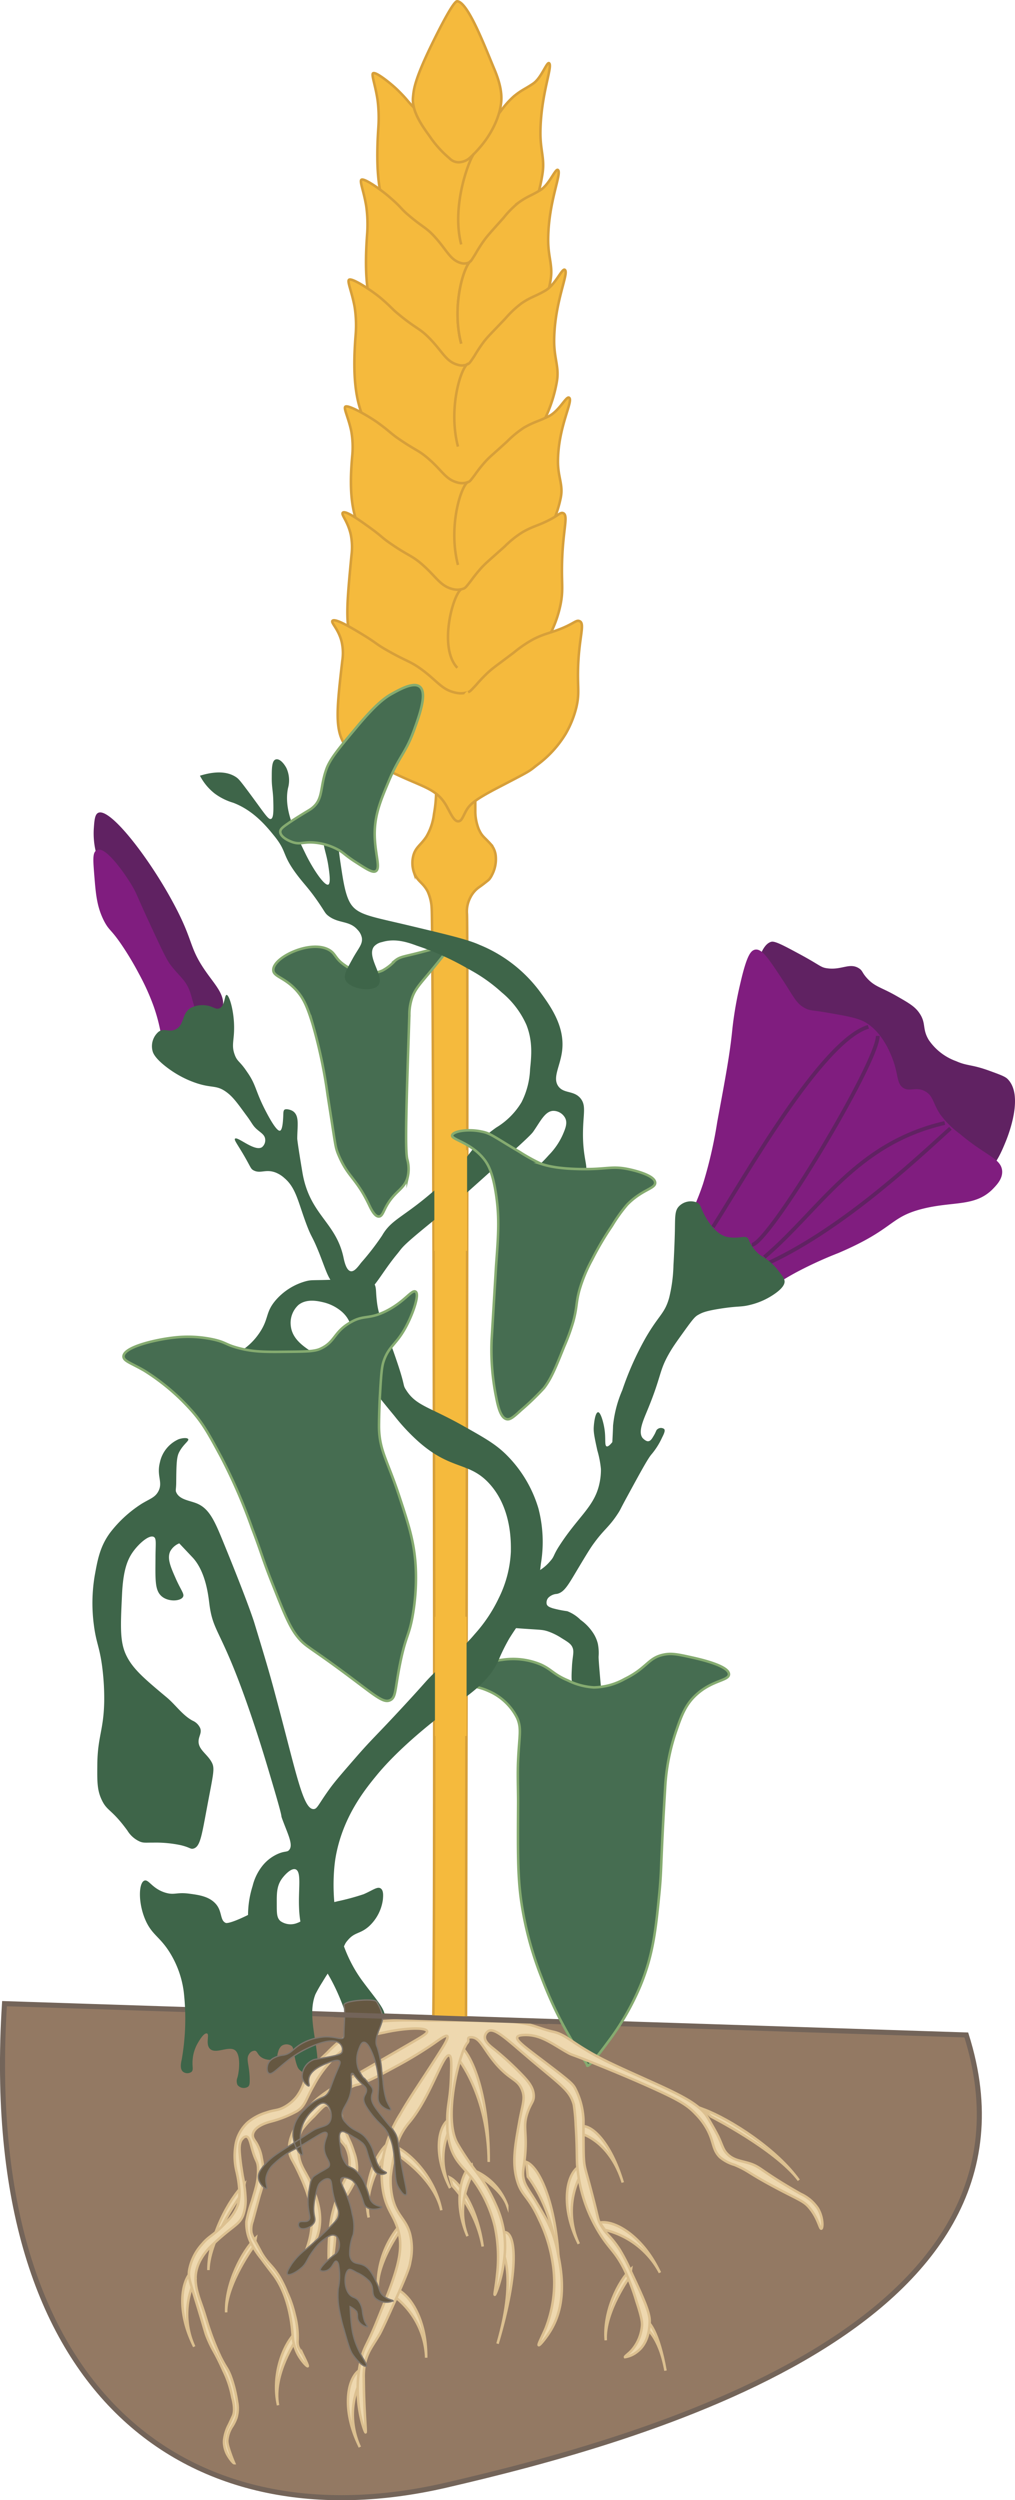 <svg xmlns="http://www.w3.org/2000/svg" viewBox="0 0 200.27 493.08"><defs><style>.cls-1{fill:#937963;stroke:#736459;}.cls-1,.cls-12,.cls-13,.cls-2,.cls-4,.cls-5,.cls-6,.cls-9{stroke-miterlimit:10;}.cls-10,.cls-2,.cls-9{fill:#f5ba3d;}.cls-2{stroke:#d69f3a;}.cls-12,.cls-2,.cls-6,.cls-9{stroke-width:0.5px;}.cls-3{fill:#602262;}.cls-4{fill:#801d7f;stroke:#801d7f;}.cls-4,.cls-5{stroke-width:0.75px;}.cls-5{fill:none;stroke:#602262;}.cls-6{fill:#466d51;stroke:#85ab70;}.cls-7{fill:#231f20;}.cls-8{fill:#3e6549;}.cls-9{stroke:#f5ba3d;}.cls-11{fill:#c87736;}.cls-12{fill:#eed8af;stroke:#dcc090;}.cls-13{fill:#655741;stroke:#7e766e;stroke-width:0.25px;}</style></defs><title>1_weed_interaction</title><g id="wheat"><path class="cls-1" d="M.89,395.17c-4.94,78.11,37.3,106.45,87,95,38.18-8.84,120.94-31.31,102.77-88.82Z"/><path class="cls-2" d="M92.14,180.29c.17,3.8,0,91.58-.19,217.9L85.5,398c.41-30.42,0-214.43-.32-218.85a9.06,9.06,0,0,0-.79-3.33c-.93-1.79-2.08-2-2.71-3.77a5.76,5.76,0,0,1-.11-3.34c.47-1.68,1.51-2.06,2.6-3.76a11.5,11.5,0,0,0,1.46-4.41,25.63,25.63,0,0,0-.22-10.33h8.37v10a9.84,9.84,0,0,0,.66,3.28c.68,1.51,1,1.47,2.38,3a4.15,4.15,0,0,1,1,2.42,6.66,6.66,0,0,1-.77,3.69,4,4,0,0,1-.55.85l-.22.2c-.69.54-1,.81-1.87,1.41a5.5,5.5,0,0,0-1.64,2A5.91,5.91,0,0,0,92.14,180.29Z"/><path class="cls-3" d="M20.15,171.39a15.6,15.6,0,0,1-1.65-7.87c.12-1.72.2-2.89.88-3.21,2.32-1.09,10,8.84,14.76,17.68,4.33,8,2.92,8.7,6.8,14.09,1.75,2.43,3.51,4.34,3,6.61-.57,2.62-4,4.85-6.31,4.17-2.15-.62-2.7-3.5-3.89-6.89C30.77,187.45,27.21,185.44,20.15,171.39Z"/><path class="cls-4" d="M33.36,206.26c-1.44-.58-.81-2.62-2.72-8a46.41,46.41,0,0,0-2.91-6.41,60.61,60.61,0,0,0-3.11-5.25c-2.41-3.63-2.69-3.14-3.69-5-1.45-2.77-1.65-5.27-1.94-8.84-.24-3-.36-4.47.29-4.76,1.27-.58,4.55,3.72,6.41,6.8,1,1.69.84,1.75,3.59,7.67,2.15,4.62,3.24,7,4.08,8.07,1.79,2.35,3,2.95,3.79,5.24.33.94.43,1.69,1.27,4.18.49,1.48.59,1.63.58,2C38.92,204.33,35.31,207.05,33.36,206.26Z"/><path class="cls-3" d="M152.2,185.74c.7-.17,2.34.69,5.58,2.44,4.15,2.24,4.1,2.61,5.41,2.79,2.86.41,4.43-1.17,6.28,0,.77.49.57.81,1.57,1.92,1.56,1.74,2.8,1.8,5.76,3.49,2.44,1.39,3.66,2.09,4.53,3.32,1.5,2.09.55,3.13,1.92,5.4a11.08,11.08,0,0,0,5.41,4.19c2.26,1,3,.59,6.63,1.92,2,.73,3,1.09,3.49,1.57,3.21,3.13.34,10.71-.35,12.39s-1.79,4.36-3.49,5.75c-8.36,6.89-42.59-8.9-45.88-30.18C148.12,194.7,149.4,186.43,152.2,185.74Z"/><path class="cls-4" d="M137,240c0-1.84.64-2.09,2.09-6.46a87.71,87.71,0,0,0,2.8-12.21c1.67-9,2.51-13.46,3-18.49a73.5,73.5,0,0,1,1.57-8.9c1.25-5.43,2-6.18,2.62-6.28,1.06-.17,2.35,1.75,4.88,5.58,2.38,3.59,2.83,4.95,4.71,5.93,1.07.56,1.47.41,4.19.87,4.34.75,6.51,1.12,8,2.1,3.73,2.42,5.22,7.7,5.4,8.37.57,2.08.49,3.54,1.75,4.36,1.43.94,2.68-.23,4.36.7,1.45.81,1.35,2.15,2.79,4.36a18.45,18.45,0,0,0,4,4c5.15,4.33,8,4.81,8.2,7,.11,1.33-.88,2.41-1.57,3.14-3.44,3.66-7.67,2.4-13.95,4-6.65,1.71-5.52,4-16.58,8.72a78.76,78.76,0,0,0-8.37,3.84c-4,2.17-4,2.7-5.41,3C145.57,254.72,136.89,247,137,240Z"/><path class="cls-5" d="M140.67,242c6.16-9.63,21.43-36.75,30.67-39.49"/><path class="cls-5" d="M173.2,204.3c0,5.29-21.63,41.22-24.87,41.22"/><path class="cls-5" d="M150.82,247.94c10.87-9.2,17.91-22.38,35.59-26.46"/><path class="cls-5" d="M187.53,222.53c-7.66,7-22.14,20.43-36.71,26.93"/><path class="cls-6" d="M53.93,191.31c0,1.36,2.3,1.4,4.71,4.18,1.31,1.52,2,3.11,3,6.32a97.12,97.12,0,0,1,3,14.13c1.57,9.95,1.48,10.07,2,11.46,1.94,4.84,3.57,4.73,6.21,10.28.3.63,1.08,2.32,1.92,2.24.54,0,.83-.79,1.18-1.49,1.78-3.62,3.81-3.67,4.5-6.32a7.1,7.1,0,0,0-.11-3.53c-.44-2.11-.15-10.87.43-28.38a10.38,10.38,0,0,1,.54-3.42c.69-2,1.77-2.87,5-6.86,1.81-2.22,2.25-2.89,2-3.21s-1.08,0-3.53.64c-5.18,1.43-5.67,1.19-6.85,2.14a9.41,9.41,0,0,1-2.47,1.93,6.61,6.61,0,0,1-2.67.54A8.62,8.62,0,0,1,68,190.35c-1.86-1.27-1.73-2.13-2.89-2.89C61.55,185.15,53.85,188.78,53.93,191.31Z"/><path class="cls-7" d="M67.44,258.78"/><path class="cls-8" d="M134,237.88c-.85.86-.79,1.9-.84,4.91,0,0-.07,3.22-.28,6.73a29.73,29.73,0,0,1-.85,6.44c-.88,3.14-2,3.34-4.62,7.86a59.89,59.89,0,0,0-4.63,10.37,23.29,23.29,0,0,0-1.82,7c0,.5-.14,3.23-.14,3.23-.63.79-.95.9-1.12.84-.45-.16-.14-1.45-.42-3.37-.22-1.46-.78-3.38-1.27-3.36s-.75,1.58-.84,2.66,0,1.76.7,4.91a19.55,19.55,0,0,1,.7,3.64,12.77,12.77,0,0,1-.42,3.37c-1.08,4.16-4.18,6.19-7.71,11.64-1.31,2-1,2.15-1.82,3.08-2.71,3.24-5.3,2.46-7.48,5.08s-2.43,6.68-1,7.89c.19.16.36.23,3.19.42,3.23.23,3.68.18,4.69.5a12.11,12.11,0,0,1,2.77,1.35c1.16.71,1.74,1.07,2.06,1.63.55,1,.12,1.68,0,4-.11,2.09-.17,3.14.36,4,1.12,1.8,4.33,2.37,5.25,1.35.28-.31.17-.57-.07-3.41-.19-2.22-.28-3.33-.28-3.91a9.34,9.34,0,0,0-.15-2.55,6.81,6.81,0,0,0-.85-2,9.76,9.76,0,0,0-2.56-2.7,7.55,7.55,0,0,0-2.62-1.71,21.85,21.85,0,0,1-2.84-.57c-.7-.22-1.06-.41-1.21-.78a1.47,1.47,0,0,1,.28-1.27,2.6,2.6,0,0,1,1.71-.79c1.52-.3,2.3-1.87,4.33-5.25,1.55-2.58,2.33-3.87,3-4.76,2-2.76,3-3.17,4.76-5.9.52-.8.27-.51,1.85-3.4,2.72-5,4.08-7.48,4.76-8.24a14.46,14.46,0,0,0,2.06-3.27c.43-.84.66-1.41.42-1.7a1.07,1.07,0,0,0-1.28,0c-.34.22-.29.49-.71,1.2s-.66,1.14-1.13,1.21-1.07-.56-1.14-.64c-.91-1.16.09-3.39.92-5.4,3-7.23,2.2-7.75,4.62-11.79.65-1.08,1.38-2.09,2.84-4.12,1.61-2.23,2-2.66,2.63-3s1.23-.72,4.4-1.21c3.7-.57,3.92-.24,6-.78a14.28,14.28,0,0,0,4.55-2.06c2-1.36,2.05-2.2,2.06-2.48,0-.52-.33-1-1-1.85a11.4,11.4,0,0,0-3.05-2.91,7.94,7.94,0,0,1-1.07-.71,7.43,7.43,0,0,1-1.42-1.71c-.67-1.07-.47-1.26-.85-1.49-.57-.35-1,0-2.56,0a7.57,7.57,0,0,1-1.35-.14c-2.61-.54-4.35-4-4.69-4.69-.61-1.24-.59-1.7-1.2-2.06A3.27,3.27,0,0,0,134,237.88Z"/><path class="cls-8" d="M46,158.32a11.75,11.75,0,0,1-3.66-1.83,10.82,10.82,0,0,1-2.89-3.5c2.3-.71,5.09-1.11,7.16.3.45.31.74.62,2.44,2.9,3.1,4.17,3.87,5.51,4.41,5.33s.51-1.71.46-3.66-.33-2.66-.3-4.57c0-1.58,0-3.25.76-3.5s1.62.73,2.13,1.68a5.78,5.78,0,0,1,.31,4C56,159.59,58,163.7,60.2,168.22c1.51,3.15,3.83,6.56,4.57,6.25.55-.23.19-2.55,0-3.81-.47-3-1.37-4.3-.61-5.48.32-.51,1-1.05,1.52-.92,1,.25,1,2.69,1.53,6.1.48,3.22.88,5.93,1.82,7.62,1.39,2.48,4,2.72,11.74,4.57s11.48,2.73,13.86,3.8a28,28,0,0,1,11.73,9c2.21,3,5.08,6.95,4.57,11.74-.34,3.18-2,5.41-.76,7.16,1.11,1.51,3.09.75,4.42,2.43,1,1.3.57,2.68.46,5.79-.24,6.49,1.46,7.89.15,9.45-2.3,2.73-9.63,1-9.91-.76-.09-.62.76-.81,3-3.35a13.75,13.75,0,0,0,2.74-4c.52-1.21,1-2.34.46-3.35a2.66,2.66,0,0,0-2.28-1.37c-1.66,0-2.61,2.14-4,4.11-.45.66-2.69,2.69-7.16,6.71-5.09,4.59-8.53,7.62-8.53,7.62-10.77,8.62-9.8,8.15-11.12,9.75-3.79,4.58-4.92,8.12-7.92,8.22a6.25,6.25,0,0,1-4-1.67c-1.7-1.33-2-2.89-3.51-6.71-1.47-3.63-1.39-2.75-2.44-5.48-1.72-4.53-2.08-7.31-4.41-9.29a5.66,5.66,0,0,0-1.68-1.07c-2-.8-3.05.28-4.42-.46-.61-.33-.51-.61-2.13-3.35-1.2-2-1.73-2.67-1.52-2.89.47-.53,3.89,2.64,5.33,1.67a1.78,1.78,0,0,0,.61-1.67c-.13-.78-.81-1.15-1.52-1.76-1-.85-1-1.29-2.3-3-1.7-2.33-2.58-3.55-3.88-4.48-2.22-1.59-3-.44-7.38-2.3a20.55,20.55,0,0,1-4.48-2.66c-2.32-1.8-2.59-2.82-2.66-3.14a3.75,3.75,0,0,1,1.21-3.76c1.17-.8,2.06.21,3.39-.48,1.76-.91,1.09-3.14,3-4.24a5.15,5.15,0,0,1,2.91-.48c1.44.17,1.93.89,2.66.6,1.16-.45,1-2.64,1.45-2.66s1.31,2.52,1.46,5.57c.16,3.31-.6,4.17.12,6.17.52,1.46,1,1.26,2.42,3.39C50.59,214,50.3,215,52.36,219c.46.89,2.19,4.23,2.9,4,.48-.16.57-1.9.61-2.54.05-.92,0-1.34.24-1.58s1.28-.07,1.82.37c1.17.95.73,2.89.72,5.32,0,0,0,.57,1,6.54,1.38,8.48,6.58,9.81,8.11,16.82.15.71.53,2.63,1.45,2.79.69.11,1.36-.79,2.06-1.7a51,51,0,0,0,4.11-5.32c1.9-3.32,4.26-3.56,10.65-9.2,7.67-6.77,6.09-8,11.87-12.11a14.58,14.58,0,0,0,5-5,15.72,15.72,0,0,0,1.69-6.53c.27-2.63.55-5.48-.72-8.72A17.51,17.51,0,0,0,99,195.73a32,32,0,0,0-6.54-4.6,53.77,53.77,0,0,0-10.17-4.6c-1.86-.69-4.32-1.52-6.9-.73a2.87,2.87,0,0,0-1.57.85c-1.61,2,2.12,5.9.85,7.63-1.14,1.53-5.83.79-6.54-1.09-.34-.91.28-2,1.45-4.12s2-2.82,1.82-4.11a3.12,3.12,0,0,0-.85-1.58c-1.63-1.89-3.74-1.16-5.81-2.78-.64-.51-.58-.69-1.93-2.66-1.91-2.78-2.8-3.53-4.24-5.45-3-4-1.88-4.38-4.36-7.5C52.71,163.14,50.12,159.87,46,158.32Z"/><path class="cls-2" d="M91.09,30.85c-1.81-.61-2.39-2.38-4.27-4.78s-2.21-2-5.29-5C80.44,20,80.42,19.71,78.7,18c-1.3-1.33-4.8-4.15-5.14-3.49-.23.45.5,2.35.93,5.14a27.56,27.56,0,0,1,.18,5.26C74,34.64,75,38.44,76.09,41.75c.45,1.33,1.89,2.64,4.78,5.27,5.18,4.7,7.29,4.44,8.81,8.54.61,1.66,1.08,3.91,1.74,3.81.46-.07.63-1.29,1.08-2.54.5-1.41,1.16-2.32,4.13-4.91,4.39-3.81,4-3.47,5.22-5a24,24,0,0,0,3.8-7,32,32,0,0,0,1.41-5.81c.42-2.89-.45-4.42-.43-8,.06-7.5,2.47-13,1.72-13.64-.45-.34-1.51,2.89-3.13,4S103,17.68,101.39,19a17,17,0,0,0-2.61,2.95c-2.39,3-2.69,3.32-3.36,4.32a29.47,29.47,0,0,0-1.68,2.93c-.84,1.46-.79,1.49-1.35,1.7A1.84,1.84,0,0,1,91.09,30.85Z"/><path class="cls-2" d="M90.88,51.86c-2-.61-2.67-2.38-4.77-4.78s-2.47-2-5.92-5C79,41,79,40.72,77,39c-1.46-1.32-5.37-4.15-5.74-3.49-.26.45.55,2.35,1,5.14a25.54,25.54,0,0,1,.2,5.26c-.75,9.79.35,13.58,1.58,16.89.5,1.33,2.12,2.65,5.35,5.27,5.78,4.7,8.14,4.44,9.83,8.54.68,1.66,1.21,3.92,1.94,3.81.53-.07.72-1.28,1.22-2.54s1.29-2.32,4.61-4.9c4.9-3.82,4.49-3.48,5.83-5a23.41,23.41,0,0,0,4.25-7,30.2,30.2,0,0,0,1.58-5.82c.46-2.88-.52-4.41-.49-8,.06-7.5,2.76-13,1.92-13.64-.5-.34-1.68,2.89-3.5,4s-2.51,1.18-4.27,2.45a18.78,18.78,0,0,0-2.92,2.95c-2.67,3-3,3.33-3.75,4.32a29.15,29.15,0,0,0-1.88,2.93c-.93,1.46-.88,1.49-1.5,1.7A2.3,2.3,0,0,1,90.88,51.86Z"/><path class="cls-2" d="M90.3,71.94c-2.22-.62-2.93-2.43-5.23-4.88s-2.71-2-6.49-5.13c-1.32-1.08-1.35-1.35-3.46-3.15-1.6-1.35-5.88-4.23-6.3-3.55-.27.45.61,2.39,1.14,5.23a23.66,23.66,0,0,1,.23,5.37c-.82,10,.38,13.85,1.73,17.23.55,1.35,2.32,2.69,5.86,5.37,6.35,4.8,8.94,4.53,10.79,8.71.75,1.69,1.32,4,2.13,3.89.57-.07.78-1.31,1.33-2.59.61-1.44,1.42-2.37,5.06-5,5.38-3.89,4.92-3.54,6.39-5.13a23.53,23.53,0,0,0,4.66-7.1,27.84,27.84,0,0,0,1.73-5.93c.51-2.94-.56-4.5-.53-8.17.07-7.65,3-13.31,2.1-13.9-.54-.36-1.84,2.94-3.83,4.1s-2.76,1.2-4.69,2.5a19.83,19.83,0,0,0-3.2,3c-2.92,3.08-3.29,3.39-4.12,4.41a30.73,30.73,0,0,0-2,3c-1,1.5-1,1.53-1.65,1.74A2.76,2.76,0,0,1,90.3,71.94Z"/><path class="cls-2" d="M90.36,95.19c-2.3-.56-3-2.17-5.42-4.36s-2.8-1.83-6.72-4.59c-1.37-1-1.4-1.21-3.59-2.81-1.65-1.21-6.09-3.79-6.52-3.19-.29.41.63,2.14,1.18,4.69a18,18,0,0,1,.23,4.8c-.85,8.92.4,12.38,1.8,15.41.57,1.21,2.4,2.41,6.07,4.8,6.58,4.29,9.26,4,11.18,7.79.78,1.52,1.37,3.57,2.2,3.48.6-.07.82-1.17,1.38-2.32s1.47-2.11,5.25-4.47c5.57-3.49,5.09-3.17,6.62-4.6a20.89,20.89,0,0,0,4.83-6.34,22.78,22.78,0,0,0,1.79-5.31c.52-2.63-.58-4-.55-7.3.07-6.85,3.14-11.91,2.18-12.44-.57-.32-1.91,2.63-4,3.67s-2.86,1.08-4.86,2.23a20,20,0,0,0-3.31,2.7c-3,2.75-3.41,3-4.27,3.94a27.34,27.34,0,0,0-2.13,2.67C92.67,95,92.72,95,92,95.19A3.28,3.28,0,0,1,90.36,95.19Z"/><path class="cls-2" d="M89.38,116.2c-2.41-.58-3.18-2.24-5.67-4.51s-2.94-1.88-7-4.73c-1.43-1-1.46-1.26-3.75-2.91-1.73-1.25-4.89-3.54-5.34-2.91-.3.42,1,1.65,1.59,4.28a12.54,12.54,0,0,1,.14,4.11c-.88,9.21-1.32,13.82.15,16.94.59,1.25,2.51,2.49,6.35,5,6.88,4.43,9.68,4.18,11.69,8,.81,1.56,1.44,3.69,2.31,3.59.62-.06.85-1.21,1.44-2.39s1.54-2.19,5.49-4.62c5.83-3.6,5.33-3.27,6.93-4.75a21.47,21.47,0,0,0,5-6.55,23,23,0,0,0,1.88-5.47c.55-2.72.25-4,.29-7.36.07-7.07,1.31-10.13.31-10.68-.6-.32-.9.37-3.06,1.44s-3,1.11-5.08,2.31a19.75,19.75,0,0,0-3.46,2.78c-3.18,2.84-3.57,3.13-4.47,4.07a30.5,30.5,0,0,0-2.23,2.75c-1.11,1.39-1.05,1.41-1.79,1.61A3.56,3.56,0,0,1,89.38,116.2Z"/><path class="cls-2" d="M90.64,32a2.43,2.43,0,0,1-1.94-.77,20.89,20.89,0,0,1-3.92-4.35c-1.57-2.16-3.57-5-3.29-7.73.15-1.38.19-3,3.24-9.42C85.24,8.67,89.3.19,90.21.25c2.14.15,5.53,9.13,7.33,13.4s1.51,6.42,1,8.41A17,17,0,0,1,97,25.77a19.17,19.17,0,0,1-2.39,3.39A20.32,20.32,0,0,1,92.84,31,3.46,3.46,0,0,1,90.64,32Z"/><path class="cls-2" d="M90,136.64c-2.69-.54-3.55-2.11-6.34-4.25s-3.28-1.78-7.87-4.47c-1.6-.94-1.63-1.18-4.19-2.74-1.94-1.18-5.48-3.34-6-2.74-.33.39,1.13,1.55,1.78,4a10,10,0,0,1,.16,3.88c-1,8.69-1.48,13,.16,16,.66,1.18,2.81,2.35,7.1,4.68,7.7,4.18,10.84,4,13.08,7.59.91,1.48,1.61,3.48,2.59,3.39.69-.06.94-1.14,1.61-2.26s1.72-2.06,6.14-4.36c6.51-3.39,6-3.09,7.74-4.47a21.47,21.47,0,0,0,5.66-6.18,19.86,19.86,0,0,0,2.09-5.17c.62-2.56.29-3.75.33-6.94.08-6.67,1.47-9.56.34-10.08-.66-.31-1,.35-3.41,1.36s-3.35,1-5.69,2.17a24.15,24.15,0,0,0-3.87,2.63c-3.55,2.68-4,2.95-5,3.84a30.4,30.4,0,0,0-2.49,2.6c-1.24,1.3-1.17,1.33-2,1.51A4.45,4.45,0,0,1,90,136.64Z"/><path class="cls-2" d="M91,67.78c-2-7.65.66-15.75,2-16.38"/><path class="cls-2" d="M90.36,88.08c-2-7.65.65-15.75,2-16.38"/><path class="cls-2" d="M90.36,111.42c-2-7.65.65-15.75,2-16.38"/><path class="cls-2" d="M90.24,131.71c-3.75-3.91-.9-14.43.76-15.49"/><path class="cls-9" d="M90.36,152.89c-2-7.65.65-15.75,2-16.37"/><path class="cls-2" d="M91,67.78c-2-7.65.66-15.75,2-16.38"/><path class="cls-2" d="M91,48.21c-2-7.65,1.64-16.94,2.54-17.91"/><path class="cls-6" d="M112.05,331.43c-2.87-1.21-3.18-2.16-5.37-3.15a14.18,14.18,0,0,0-7.6-.92c-5,.56-9.56,3.47-9.26,4.63.23.85,2.88-.13,6.48,1.48a11.32,11.32,0,0,1,5.75,5.37c.9,2.09.41,3.36.18,8.34-.13,2.77,0,5.56,0,8.33-.06,9.5-.09,14.24.56,19.08A67,67,0,0,0,106.86,390c4,10.64,8.76,16.45,9,17.34a.09.09,0,0,0,0,.07c.46.28,3.42-3.74,4.07-4.63a51.85,51.85,0,0,0,6.49-11.3c2.51-6.15,3-11.21,3.7-18.34.46-4.85.2-5.28,1.11-20.37a41.28,41.28,0,0,1,2.22-11.49c1-2.91,1.82-5.1,3.89-7,3.13-2.92,6.49-2.79,6.49-4.07,0-1.7-5.88-3-7.41-3.34-2.56-.56-3.84-.85-5.37-.55-3.2.61-3.33,2.64-7.78,4.81a12.85,12.85,0,0,1-6.12,1.67A13.31,13.31,0,0,1,112.05,331.43Z"/><path class="cls-8" d="M59,376.14c-.14-3.62.53-7-.68-7.46-.87-.31-2.19,1.14-2.71,1.87-1.08,1.51-1,3.12-1,5.08,0,1.73,0,2.63.74,3.27a3.48,3.48,0,0,0,3.35.34c1.69-.6,1.57-1.83,3.35-3,.7-.46.79-.32,4.61-1.27a47.27,47.27,0,0,0,5.08-1.38c1.83-.79,2.71-1.56,3.35-1.16s.51,1.57.46,2.2a8.7,8.7,0,0,1-2.77,5.31C71,381.5,70,381,68.59,382.7c-.71.81-.42.83-1.74,3.12-1.2,2.11-1.66,2.47-3.23,5.08a27.29,27.29,0,0,0-1.38,2.42c-1.69,4.21.57,9.92.4,13.89a2,2,0,0,1-.64,1.63,2.07,2.07,0,0,1-1.7.07,2.72,2.72,0,0,1-1.28-.78c-.2-.21-.51-.63-.92-2.69-.27-1.34-.23-1.64-.57-1.92a1.71,1.71,0,0,0-2,0,2.24,2.24,0,0,0-.64,1.14c-.25.73-.09.88-.29,1.13-.5.67-2.37.64-3.33-.28-.49-.48-.55-1-1-1.06a1.35,1.35,0,0,0-1.14.7c-.67,1,.12,2.14.14,5,0,.71,0,1.15-.35,1.42a1.58,1.58,0,0,1-2.06-.36,1.88,1.88,0,0,1,0-1.49c.41-1.59.58-4.31-.35-5.24-1.2-1.2-3.94.8-5.11-.43-.89-.94,0-2.85-.57-3s-1.39,1.19-1.77,1.84A7.7,7.7,0,0,0,38,406.36c-.09,1.28.22,1.88-.22,2.27a1.4,1.4,0,0,1-1.72-.07c-.63-.6-.31-1.88-.2-2.38a46.61,46.61,0,0,0,.4-13.3A19.36,19.36,0,0,0,33.44,385c-1.95-3.09-3.48-3.4-4.76-6.35-1.46-3.38-1.33-7.29-.2-7.74.85-.34,1.53,1.59,4.17,2.38,1.79.53,2.17-.15,4.76.2,1.78.24,3.83.51,5.16,2s.79,3.29,2,3.77c0,0,.64.26,4.37-1.58a19.26,19.26,0,0,1,.9-5.71,10.32,10.32,0,0,1,2-4.06,8.11,8.11,0,0,1,3.21-2.37c1.25-.49,1.64-.23,2-.68.88-1-.28-3.15-1.36-6.1-.45-1.24.48,1.13-1.86-6.77-1.26-4.26-2.33-7.86-3.9-12.53-6.15-18.35-7.86-17.05-8.63-23.2-.19-1.49-.67-6.17-3.22-9l-2.71-2.87A3.49,3.49,0,0,0,33.57,306c-.58,1.31,0,2.83,1,5.08,1.12,2.6,1.89,3.28,1.53,3.89-.51.86-2.93,1-4.24-.17s-1.21-3.2-1.18-7.45c0-2.84.24-3.92-.34-4.23-.89-.47-2.87,1.24-4.06,2.88s-2,3.82-2.21,8.63c-.29,6.14-.44,9.2.85,11.86s3.53,4.57,8,8.3c1.74,1.46,3.08,3.49,5.08,4.57a2.87,2.87,0,0,1,1.52,1.52c.29.89-.25,1.47-.33,2.37-.16,1.75,1.6,2.58,2.54,4.24.71,1.26.41,2.08-.85,8.8-1.1,5.86-1.38,7.93-2.71,8.3-.6.17-.64-.23-2.54-.68a23.87,23.87,0,0,0-5.25-.5c-1.77,0-2,.08-2.71-.17a5.5,5.5,0,0,1-2.54-2.21c-3.16-4.33-4-3.76-5.08-6.09-.9-1.92-.88-3.6-.85-6.94.06-5.52,1.24-6.67,1.36-12.37a48.74,48.74,0,0,0-.34-6.43c-.53-4.39-1.22-5-1.69-8.64a32.86,32.86,0,0,1,.16-9.82c.55-3,1-5.71,3.05-8.47A24.28,24.28,0,0,1,28,296.55c1.68-1,2.58-1.22,3.22-2.38,1-1.84-.37-3,.33-5.75a6.45,6.45,0,0,1,3.73-4.58c.68-.22,1.66-.35,1.86,0s-1.08,1.08-1.86,2.71c-.45.95-.48,2.57-.51,5.76,0,1.35-.19,1.59,0,2,.63,1.48,2.65,1.62,4.07,2.21,2.43,1,3.5,3.43,5.08,7.28,5.16,12.58,6.26,16.25,6.26,16.25,2,6.58,3,9.87,4.24,14.57,4,14.87,5.34,22.21,7.45,22.18.74,0,.93-.92,3.21-4.06,1.07-1.47,2.47-3.07,5.25-6.27,3.24-3.71,3.71-3.93,9.32-10,4.57-4.94,4-4.5,5.76-6.27,4.29-4.27,5.48-4.62,8.29-7.95a29.56,29.56,0,0,0,4.74-7.12A22.86,22.86,0,0,0,100.8,306c0-1.47.27-8.43-4.24-13.38-4-4.39-7.52-2.57-14-8.3a39.58,39.58,0,0,1-4.75-5.08c-3.52-4.26-5.61-6.76-6.94-10.5-1.73-4.86-.67-7.55-3.38-10a8.65,8.65,0,0,0-3.6-1.87c-1.06-.25-3.36-.82-5,.5a4.81,4.81,0,0,0-1.5,4.23c.53,4.19,6.28,5.41,6,7-.51,2.65-17.49,2.46-17.93-.25-.19-1.19,3.06-1.51,5.73-5.47,1.94-2.88,1.11-4,3.23-6.47a12.11,12.11,0,0,1,6-3.74c1-.25,1.17-.15,4.48-.25,6.17-.18,7.67-.59,8.71.5.74.77.48,1.49.75,3.74.41,3.48,1.29,4.07,3.73,11.2,2,5.79,1.31,5.15,2,6.22,2,3.22,4.54,3.31,11.45,7.22,4.1,2.31,6.15,3.47,8.22,5.47a24.9,24.9,0,0,1,6.47,10.71,26.12,26.12,0,0,1,.49,10.95c-.44,3.84-.77,6.74-2.73,9.7a60.81,60.81,0,0,0-3.49,5,37.64,37.64,0,0,0-2.15,4.35c-1.91,4.28-6,6.87-9,9.09-1.17.85-9.6,7-14.93,13.44-2.35,2.86-6.85,8.34-8.22,16.43-.2,1.18-2.17,14,5.23,24.15,2.5,3.4,4.53,5.56,4.48,7,0,.75-.33.35-2.46.35-1.79,0-2.67-.1-3.56-.07a1.65,1.65,0,0,1-1.77-1C63.79,384.45,59.32,385.4,59,376.14Z"/><path class="cls-6" d="M64.41,151.67c.7-1.93,2.38-4,5.75-8,4.08-4.94,6-6.21,7.28-6.9,1.52-.84,4.15-2.3,5.37-1.34,1.52,1.19,0,5.48-1,8.24-1.7,4.82-2.9,5.22-5,10.15-1.68,4-2.85,6.73-2.88,10.54,0,4.05,1.26,6.9.19,7.47-.63.35-1.84-.45-4.24-2-2.08-1.38-2-1.62-3.22-2.27a11.81,11.81,0,0,0-5.39-1.42c-1.67,0-2.14.38-3.41,0-1-.31-2.55-1.11-2.56-2.09,0-.6.58-1,2.47-2.27,3.13-2,3.33-2,3.88-2.46C63.82,157.53,63.09,155.34,64.41,151.67Z"/><rect class="cls-10" x="85.82" y="318.87" width="6.24" height="23.51"/><rect class="cls-10" x="85.7" y="226.85" width="6.46" height="19.86"/><path class="cls-6" d="M97,264.35a47,47,0,0,0,.9,11.21c.4,2.09.94,4.1,2.09,4.34.65.13,1.26-.35,2.84-1.8a52.86,52.86,0,0,0,4.49-4.33c1.44-1.87,2.3-4,4-8.22a40.36,40.36,0,0,0,1.8-4.94c.78-2.91.5-3.56,1.19-6.13a30.43,30.43,0,0,1,2.54-6.12,59.09,59.09,0,0,1,3.89-6.58,30.78,30.78,0,0,1,3-4.19c2.92-3,5.57-3.14,5.53-4.33-.06-1.59-4.83-2.58-5.38-2.69-3.3-.67-4.18.11-9.57,0-4.83-.1-6.76-.78-7.47-1a35.32,35.32,0,0,1-4.34-2.39c-5.08-3-5.67-3.65-7.47-4-2.73-.59-5.68-.07-5.83.75s3.53,1.36,6.13,4.49c1,1.19,1.89,2.86,2.54,7.17.69,4.62.45,8,0,14.05Z"/><path class="cls-6" d="M47,265.86c-2.56-.68-2.37-1.1-4.81-1.66a23.73,23.73,0,0,0-8-.38c-3.58.41-9.8,1.85-9.82,3.71,0,.91,1.48,1.28,4.08,2.78a42.83,42.83,0,0,1,9.08,7.59c2.49,2.71,3.7,5,6.11,9.45a108.7,108.7,0,0,1,6.11,14.08c2,5.24,2,5.91,4.08,11.11,2.18,5.5,3.3,8.29,4.81,10.19,1.67,2.09,2.1,1.8,9.63,7.41,5.79,4.3,7.35,5.82,8.71,5.18,1.2-.56.92-2.15,2-7.41s1.7-5.21,2.41-9.07A43.23,43.23,0,0,0,82,308.65c-.31-4.68-1.39-8-3.15-13.34-2.43-7.44-4-9.14-4.07-13.89,0-1.94.11-4.89.18-6.11.22-3.75.32-5.62.74-6.85,1.09-3.19,2.59-3.2,4.63-7.23,1.28-2.51,2.45-6,1.67-6.48s-2.11,2-5.93,3.89c-3.44,1.67-4.26.6-7,2.22-3.28,1.91-2.92,3.86-5.93,5.19-1.15.5-2.86.52-6.3.55C52.37,266.65,50.05,266.67,47,265.86Z"/></g><g id="interactions"><path class="cls-11" d="M85.5,398"/><path class="cls-12" d="M119.34,439.79a16.69,16.69,0,0,1,10.87,8.44c-3.41-7.29-9-10.44-11.88-9.87Z"/><path class="cls-12" d="M115.19,421s5.22,1.6,7.69,9.45c-2.42-8.17-6.37-11.69-8.4-11.05Z"/><path class="cls-12" d="M114.48,429.13a15.44,15.44,0,0,0-.28,13.41c-3.62-7.21-2.52-13.34-.21-15.07Z"/><path class="cls-12" d="M127.31,459.12s2.72,1.42,4,8.44c-1.26-7.3-3.31-10.45-4.37-9.87Z"/><path class="cls-12" d="M124.34,448.9s-5.15,7.08-4.82,12.67c-.52-5.63,2.49-11.72,5-14.07Z"/><path class="cls-12" d="M38.6,449.41a15.44,15.44,0,0,0-.28,13.41c-3.62-7.21-2.52-13.34-.21-15.07Z"/><path class="cls-12" d="M79.09,439.74s-4.74,6.47-4.54,11.52a18.18,18.18,0,0,1,4.71-12.79Z"/><path class="cls-12" d="M76.39,424.35s-4.79,6.94-3.65,13c-1.35-6.11,1.17-12.27,3.65-14.48Z"/><path class="cls-12" d="M71.3,469.22A15.43,15.43,0,0,0,71,482.63c-3.62-7.21-2.52-13.34-.21-15.07Z"/><path class="cls-12" d="M77.91,453a15.89,15.89,0,0,1,6.18,12c.09-8-3.61-13.1-6.47-13.73Z"/><path class="cls-12" d="M90.25,405.85s6.07,7.28,6.18,20.54c.09-13.65-3.61-22.36-6.47-23.45Z"/><path class="cls-12" d="M77.55,424.39s8,4.76,9.53,11.53c-1.39-6.94-6.71-12-10.19-13.06Z"/><path class="cls-12" d="M140.29,417.44S153,423.9,157.61,430c-4.38-6.16-13.56-12.05-18.79-14Z"/><path class="cls-12" d="M104.14,429.29s6.07,7.28,6.18,20.54c.09-13.65-3.61-22.36-6.48-23.44Z"/><path class="cls-12" d="M89.24,431.07a24.11,24.11,0,0,1,6,12c-.94-7.14-4.28-12.45-6.45-13.58Z"/><path class="cls-12" d="M98.78,443.24s3.49,4.81-.61,19c4.41-14.72,3.63-22.25,1.25-22Z"/><path class="cls-12" d="M94.08,428.88s4.77,2.7,6,6.12a11.81,11.81,0,0,0-6.46-6.9Z"/><path class="cls-12" d="M93.4,428.46s-3.73,6.15-1.16,12.57c-2.82-6.53-1.4-12.33.83-14.09Z"/><path class="cls-12" d="M88.88,419.61a13.63,13.63,0,0,0-.07,11.94c-3.33-6.46-2.43-11.9-.39-13.42Z"/><path class="cls-12" d="M47.91,432.41s-6.6,8.78-6.79,15.31c0-6.55,4-14,7.12-17Z"/><path class="cls-12" d="M50.2,442.85s-5.59,7.51-5.58,13.21c-.19-5.72,3.18-12.11,5.83-14.66Z"/><path class="cls-12" d="M58.51,461.38s-4.8,6.94-3.65,13C53.5,468.26,56,462.1,58.5,459.89Z"/><path class="cls-12" d="M85.82,398.5c-4.24,0-11-.38-13.91.95a25.44,25.44,0,0,0-7.33,5.39c-2.53,2.41-3.8,3.61-4.46,5.4a9.53,9.53,0,0,1-1.6,3.3,8.19,8.19,0,0,1-2.55,2.1c-1.26.65-1.67.42-3.38,1a10.31,10.31,0,0,0-3.75,2,7.73,7.73,0,0,0-2.26,3.89,13.05,13.05,0,0,0,.13,5.89,21.18,21.18,0,0,1,.5,3.3,9.5,9.5,0,0,1-.25,3.06,8.59,8.59,0,0,1-2.38,3.54c-2.59,2.75-3.28,2.57-4.76,4.36a10.35,10.35,0,0,0-2.51,5.18c-.16,1.25.08,1.84,1.51,6.48,1.81,5.9,1.65,5.7,2.13,6.84,1.08,2.58,1.4,2.48,3.13,6.36a19.74,19.74,0,0,1,1.75,5.3s.72,2.34.13,3.66c0,0-.14.3-.33.72l-.43.93a8.51,8.51,0,0,0-1,3.27c0,.18,0,.34,0,.38a5.31,5.31,0,0,0,.36,1.65,3.78,3.78,0,0,0,.3.66c.5.91,1.23,1.76,1.35,1.69A27.76,27.76,0,0,1,45,482.42a4.73,4.73,0,0,1-.16-1,5.86,5.86,0,0,1,1-2.92,8.15,8.15,0,0,0,.82-1.69,7.14,7.14,0,0,0,.21-1.08,6.87,6.87,0,0,0-.1-2.1,24.6,24.6,0,0,0-1.26-5c-.67-1.7-.87-1.53-2-3.79a52,52,0,0,1-2.72-7.12c-.32-1-.45-1.51-.87-2.72s-.61-1.64-.87-2.61a10.74,10.74,0,0,1-.44-2.31,7.74,7.74,0,0,1,.11-2.1,8.2,8.2,0,0,1,1-2.56,12,12,0,0,1,2.13-2.62c4-3.83,5.29-3.9,6.1-5.84a8.79,8.79,0,0,0,.49-3.54,27.89,27.89,0,0,0-.55-4.25c-.19-1.22-.39-2.35-.54-3.95s-.19-2.78.6-3.53a.88.88,0,0,1,.65-.31c.53.07.75,1,1,1.9.86,3.23,1.16,2.66,1.31,4.1a12.58,12.58,0,0,1-.49,4.3c-.06.27-.09.34-.71,2.46a26.79,26.79,0,0,0-1.09,4,8.64,8.64,0,0,0,.87,4.15,17.66,17.66,0,0,0,2.07,3.18c1.56,2.13,2.15,2.83,2.62,3.48,3,4.24,3.44,10.09,3.54,11.43a9.17,9.17,0,0,0,1,3.85c.74,1.41,1.86,2.55,2,2.45s-.78-1.88-1-2.35a7.47,7.47,0,0,1-.87-1.49,3.53,3.53,0,0,1-.12-1.42,16.61,16.61,0,0,0-.57-4.87,21.54,21.54,0,0,0-1.52-4.42,20.77,20.77,0,0,0-1.72-3.44c-1.28-2-2-2.15-3.28-4.3-.21-.37-.08-.17-1.18-2.19a7.3,7.3,0,0,1-.84-1.8,4.56,4.56,0,0,1,.23-2.33c.86-3.17,1.29-4.76,1.45-5.31a15.15,15.15,0,0,0,.61-2.43,13.7,13.7,0,0,0,0-2.84,13.27,13.27,0,0,0-.27-1.86,8.54,8.54,0,0,0-1-2.87c-.41-.67-.82-1.07-.76-1.73a1.7,1.7,0,0,1,.3-.78c.8-1.18,2.72-1.68,3.39-1.86a21.94,21.94,0,0,0,5-2c1.71-1.09,1.7-2.26,3.33-5.09a22.12,22.12,0,0,1,6-7.17,19.9,19.9,0,0,1,7.9-3.26c3.55-.82,8.19-1.15,8.46-.26.12.41-.78.94-3.19,2.34-11.49,6.66-12.2,7.05-12.2,7.05a31.66,31.66,0,0,0-5.55,3.39A16.83,16.83,0,0,0,59.12,418c-1,1.77-2.79,4.69-1.8,7.3.28.74.65,1.1,1.79,3.57.38.83.59,1.28.84,1.91a19.85,19.85,0,0,1,1.43,5.1,16.36,16.36,0,0,1,.1,3.12c-.24,3.68-1.76,6-1.53,6.13s2.19-1.95,2.92-5c.78-3.25-.23-6.17-1-8.22-1.37-3.77-2.75-4.34-3-7.56a7.15,7.15,0,0,1,.69-4.31,20.51,20.51,0,0,1,2.36-2.61c1.71-1.83,2.14-2.32,2.63-2.21.23.05.52.24,1.11,1.95.76,2.21.56,2.72,1.11,4.05.69,1.69,1.24,1.44,1.8,3a7.33,7.33,0,0,1,.28,3.91c-.23,1.14-.44.74-1.67,3.65a30.23,30.23,0,0,0-1.46,4.28s-.11.4-.2.81c-.76,3.36-.86,10-.42,10s.82-2.94,1-5.2a29.49,29.49,0,0,1,.23-3.73,16.34,16.34,0,0,1,1.79-4.53,19,19,0,0,0,1.63-2.71,8.12,8.12,0,0,0,.7-3.07,9.68,9.68,0,0,0-.62-3.21c-.72-2.3-1.11-2.44-1.79-4.53a14.35,14.35,0,0,1-.77-4,4.8,4.8,0,0,1,.54-3.07,4.94,4.94,0,0,1,2.8-1.68c2-.6,4-1.67,7.92-3.8a78.05,78.05,0,0,0,6.84-4.16c1.32-.92,2.56-1.87,2.87-1.61s-.58,1.73-1,2.41c-3.85,6.11-6.31,9.55-8.15,12.79a24.86,24.86,0,0,0-3.5,8.77,20.18,20.18,0,0,0-.08,6.14c.61,4.08,2.13,5,3,8,1.37,4.47-.44,9-4.07,17.94-2.08,5.16-2.55,5-3.2,7.7-1.85,7.8.72,14.43.89,14.41s-.31-3.89-.36-10.61a12.5,12.5,0,0,1,.36-3.48c.57-2.1,1.5-3.09,2.8-5.34.29-.52,1-2,2.34-5,3.3-7.25,3.54-8.25,3.69-9.24a11.92,11.92,0,0,0-.09-5.59c-.89-3-2.58-3.42-3.42-6.95a15.5,15.5,0,0,1-.36-4.32,35.95,35.95,0,0,1,1.53-7.12,13.13,13.13,0,0,1,2.25-3.64c4.12-5,6.53-13.37,7.75-13.06.51.14.45,1.68.36,4.5-.15,4.43-.82,5.42-.72,8.81a14.45,14.45,0,0,0,.81,5.25c1,2.6,2.31,3.38,4.14,5.77a25.87,25.87,0,0,1,4.41,9.32,29.19,29.19,0,0,1,.45,9.66c-.21,2.31-.6,3.87-.45,3.9s1.35-3,1.8-6.53a19.77,19.77,0,0,0,.09-5.42,20,20,0,0,0-1.71-5.85,30.87,30.87,0,0,0-3.6-6.18c-.59-.8-1.2-1.55-2.16-3,0,0-1.06-1.57-1.8-2.88-2.78-4.91.23-17.15,1.79-19.58.14-.23.36-.37.37-.67s-.21-.69.54-.68c1.82,0,2.41,2.33,5,5.33,2.83,3.22,4.18,2.87,5.05,5,.72,1.79.1,2.85-.54,6.45-.82,4.58-1.42,7.91-.45,11.35.9,3.24,2.17,2.92,4.41,7.88A29.21,29.21,0,0,1,109,446a24.67,24.67,0,0,1-1.35,13.23c-.62,1.48-1.55,3.19-1.35,3.3s1.53-1.55,2.34-2.89c3.45-5.64,2-12.42,1.44-15.25a22.88,22.88,0,0,0-2.34-6.78c-1-1.77-2.25-3.81-2.25-3.81-1.34-2.14-1.87-2.77-2.16-4s-.06-1.8.18-3.81c.65-5.54-.51-6.34.63-9.49.66-1.84,1.21-2,1.17-3.22-.07-1.79-1.34-3.1-3.15-4.92a58.88,58.88,0,0,0-4.6-4.15c-.89-.71-2-1.55-1.89-2.54a1.53,1.53,0,0,1,.72-1.11c1.24-.63,3.53,1.56,7.57,5,6.61,5.65,8.51,6.62,9.27,9.58a38,38,0,0,1,.37,4.07c.27,4.08.19,6,.27,7.63a29.92,29.92,0,0,0,4.5,13.73c1.94,3.08,3.08,3.51,4.86,7.11a44.05,44.05,0,0,1,2.34,6.19c1.17,3.52,1.17,4.37,1.08,5.09a8.31,8.31,0,0,1-2.21,4.8c-.56.56-1.2,1-1.12,1.13a5.09,5.09,0,0,0,2.43-1.1c2.39-1.81,2.43-5.2,2.44-6,0-1.78-1.19-4.4-3.61-9.58a35.46,35.46,0,0,0-2.34-4.57c-1.79-2.76-2.64-2.86-3.78-5-.55-1-.35-1-1.71-6.19-1.17-4.47-1.41-4.81-1.53-6.44-.07-.88-.08-2.09-.09-4.49,0-2.63,0-2.57,0-3.31a14.83,14.83,0,0,0-1.71-6.44c-.45-.75-.88-1.23-5.5-4.74-4.29-3.27-6.17-4.57-5.85-5.26.07-.16.3-.39,1.44-.42,3.32-.09,5.55,1.86,8.64,3.56.92.5.14,0,6.76,2.71,4.3,1.75,7.18,3,9.73,4.15,5.26,2.38,7,3.4,8.64,5.17a13.32,13.32,0,0,1,2.25,3c1.37,2.51,1,4,2.53,5.51a7.9,7.9,0,0,0,2.88,1.52c3,1.28,2.35,1.43,8.28,4.58,4.63,2.45,5.42,2.56,6.58,4,1.64,2,1.93,4.06,2.25,4s.41-2.24-.72-4.06A8.18,8.18,0,0,0,158,432.7c-8.51-4.83-7.68-5.37-10.63-6.18-1.46-.4-2.77-.57-3.87-1.7-.81-.82-.91-1.54-1.71-3.3,0,0-.45-1-2.17-3.9-2-3.49-8.6-5.77-18.37-10.34-8.19-3.83-9.1-5.92-12.16-6.58-2.2-.48-3.73-1.32-6.14-1.7a27.66,27.66,0,0,0-3.17-.35c-1.36,0-2.49,0-2.87,0C93.23,398.51,93.23,398.51,85.82,398.5Z"/><path class="cls-13" d="M75.43,397.35c.53,1.67-2,4.4-1,6.42a19.6,19.6,0,0,1,.89,4.68c.09.7.08.71.25,2a16.73,16.73,0,0,0,.68,3.78c.48,1.2,1,1.7.83,1.89S75.66,415.87,75,415s-.35-1.72-.3-3.45a16.63,16.63,0,0,0-1.12-6.31c-.27-.65-1-2.53-1.82-2.46-.48,0-.76.82-1,1.48a5.48,5.48,0,0,0-.1,3.64,7.52,7.52,0,0,0,1,1.83L72,410c1.2,1.45,1.4,1.6,1.51,2,.17.57-.13.78-.2,1.48-.11,1.1.52,2,1.82,3.64,2.2,2.81,2.19,2.55,2.63,3.25,1,1.51.64,2.1,1.52,6.9.66,3.66,1.23,5.44.8,5.61s-1-.74-1.41-1.38c-.59-1-.62-1.79-.81-4.63a19.74,19.74,0,0,0-.4-3.64,10.47,10.47,0,0,0-.91-2.46c-.89-1.65-1.61-1.68-3.34-3.94-1.47-1.93-1.48-2.58-1.42-3,.13-.75.66-1.08.51-1.77-.11-.49-.45-.62-1.21-1.38-1.21-1.19-1.33-1.84-1.62-1.77-.57.12.42,2.47-.71,5.12-.61,1.44-1.58,2.32-1.21,3.55a2.52,2.52,0,0,0,.61,1c1.56,1.82,2.63,1.58,3.84,2.86a7.85,7.85,0,0,1,1.73,3.09c.14.52.33,1,.49,1.54a4.32,4.32,0,0,0,.69,1.42l.22.25c.58.6,1.12.64,1.11.79s-.88.49-1.62.2c-.56-.24-.85-.75-1.21-1.58-1.15-2.66-.88-3.43-1.82-4.43a8.62,8.62,0,0,0-1.72-1.18c-1.41-.87-2.11-1.31-2.52-1.09-.61.33-.38,1.78-.1,3.45a5.11,5.11,0,0,0,1.11,3c.61.65.88.43,1.72,1.09a7.69,7.69,0,0,1,2.22,3.54c.68,1.71.54,2.33,1.31,3s1.74.59,1.72.78-1.91.81-3,0c-.69-.49-.45-1-1.42-3.15-.75-1.65-1.24-2.05-1.61-2.26s-1.5-.68-1.92-.3c-.74.67,1.39,2.84,2.12,7.09a9.27,9.27,0,0,1,.2,4,10.28,10.28,0,0,0-.71,3.84,2.21,2.21,0,0,0,.41,1.28c.59.76,1.41.49,2.42,1s1.67,1.66,2.43,3.25.58,2,1.31,2.66c1,.89,2.06.9,2,1.08a3.38,3.38,0,0,1-3.44-.49c-1-.94-.13-2-1.21-3.35a7.77,7.77,0,0,0-2.53-1.77c-.83-.47-1.25-.7-1.52-.59-1,.4-1.2,4,.41,5.22.49.36.91.31,1.41.88a4.12,4.12,0,0,1,.81,2,10.42,10.42,0,0,0,.41,2c.32.77.7,1.08.6,1.19s-1.23-.24-1.72-1.09,0-1.3-.5-2a4,4,0,0,0-1.21-.88s.13,2.85.4,4.53c.7,4.37,3.26,6.87,2.83,7.19s-1.69-.84-2.63-2.17c-.41-.58-.71-1.18-1.62-4.43a38.81,38.81,0,0,1-1.11-4.53,15,15,0,0,1-.2-4.14,11.76,11.76,0,0,0,.1-4.53c0-.24-.2-.85-.5-.89-.5-.06-.73,1.47-1.92,1.87-.47.16-1.08.15-1.22-.09s.63-1.14,1.42-1.88c1.4-1.32,1.81-1.29,2.12-2,.49-1,.2-2.6-.61-2.95s-1.68.4-2.4.92a8,8,0,0,0-1.54,1.54c-1.77,2.24-1.58,3-2.83,4-1,.86-2.33,1.48-2.63,1.18s.56-1.59.81-2a13.23,13.23,0,0,1,2.93-3s2.39-2,4.85-4.53c1.09-1.13,1.3-1.44,1.42-1.88.37-1.28-.46-1.86-1-4.43-.39-1.83-.22-2.71-.81-2.95s-1.41.34-1.82.79c-.18.2-.45.55-.81,2.26a13.17,13.17,0,0,0-.4,2.76c0,1.71.46,2,.1,2.76-.54,1-2.23,1.57-2.83,1.08a.82.82,0,0,1-.2-1c.33-.52,1.38,0,1.92-.49s0-1.21-.1-3.15a12.54,12.54,0,0,1,.2-2.86c.24-1.41.36-2.12.91-2.66a19.59,19.59,0,0,1,1.92-1.18c.91-.54,1-.6,1.11-.79.37-.72-.46-1.44-.81-2.65-.61-2.13.88-3.56.31-4s-1.83.75-6.07,3.15a16.72,16.72,0,0,0-4.25,2.95,4.92,4.92,0,0,0-1.61,2.66c-.21,1.25.35,2.15.1,2.27s-1.51-.9-1.62-2.17c-.05-.59.12-1.42,1.72-3.05,1.13-1.15,1.89-1.6,5.36-3.84,3.75-2.43,3.78-2.5,4.44-2.76,1.32-.51,2.08-.56,2.53-1.28.77-1.23.08-3.48-1-3.74-.79-.2-1.64.67-2.53,1.57A7.73,7.73,0,0,0,59.75,419c-1.25,3,.32,5.86-.11,6s-1.71-1.7-1.82-3.84a6.22,6.22,0,0,1,.51-2.66,7.47,7.47,0,0,1,1.72-2.36,11.81,11.81,0,0,1,2-1.68c1.34-.86,1.76-.71,2.43-1.38.52-.52.58-.92,1.11-2.36,1.12-3.07,1.8-3.84,1.41-4.23s-1.63.07-2.62.49-3.13,1.31-3.44,2.95c-.15.8.2,1.39,0,1.48s-1.16-.74-1.32-1.77a3.53,3.53,0,0,1,1.92-3.25c.51-.29.63-.19,3.24-.69,2-.39,2.54-.56,2.73-1A1.61,1.61,0,0,0,67,403c-1.81-1.62-7.19,1.4-7.68,1.67-3.74,2.14-5.45,4.74-6.27,4.24-.44-.27-.43-1.31-.1-2a2.62,2.62,0,0,1,1.22-1.09,4.82,4.82,0,0,1,1.71-.49c1.7-.28,1.91-1.38,4-2.46a10.41,10.41,0,0,1,3.53-1.08c2.73-.41,4.43,1,4.45-.3,0-2.09.32-4.92,0-5.94s6.06-1.44,6.43-.78A8.78,8.78,0,0,1,75.43,397.35Z"/><line class="cls-1" x1="65.89" y1="397.33" x2="108.04" y2="398.72"/></g></svg>